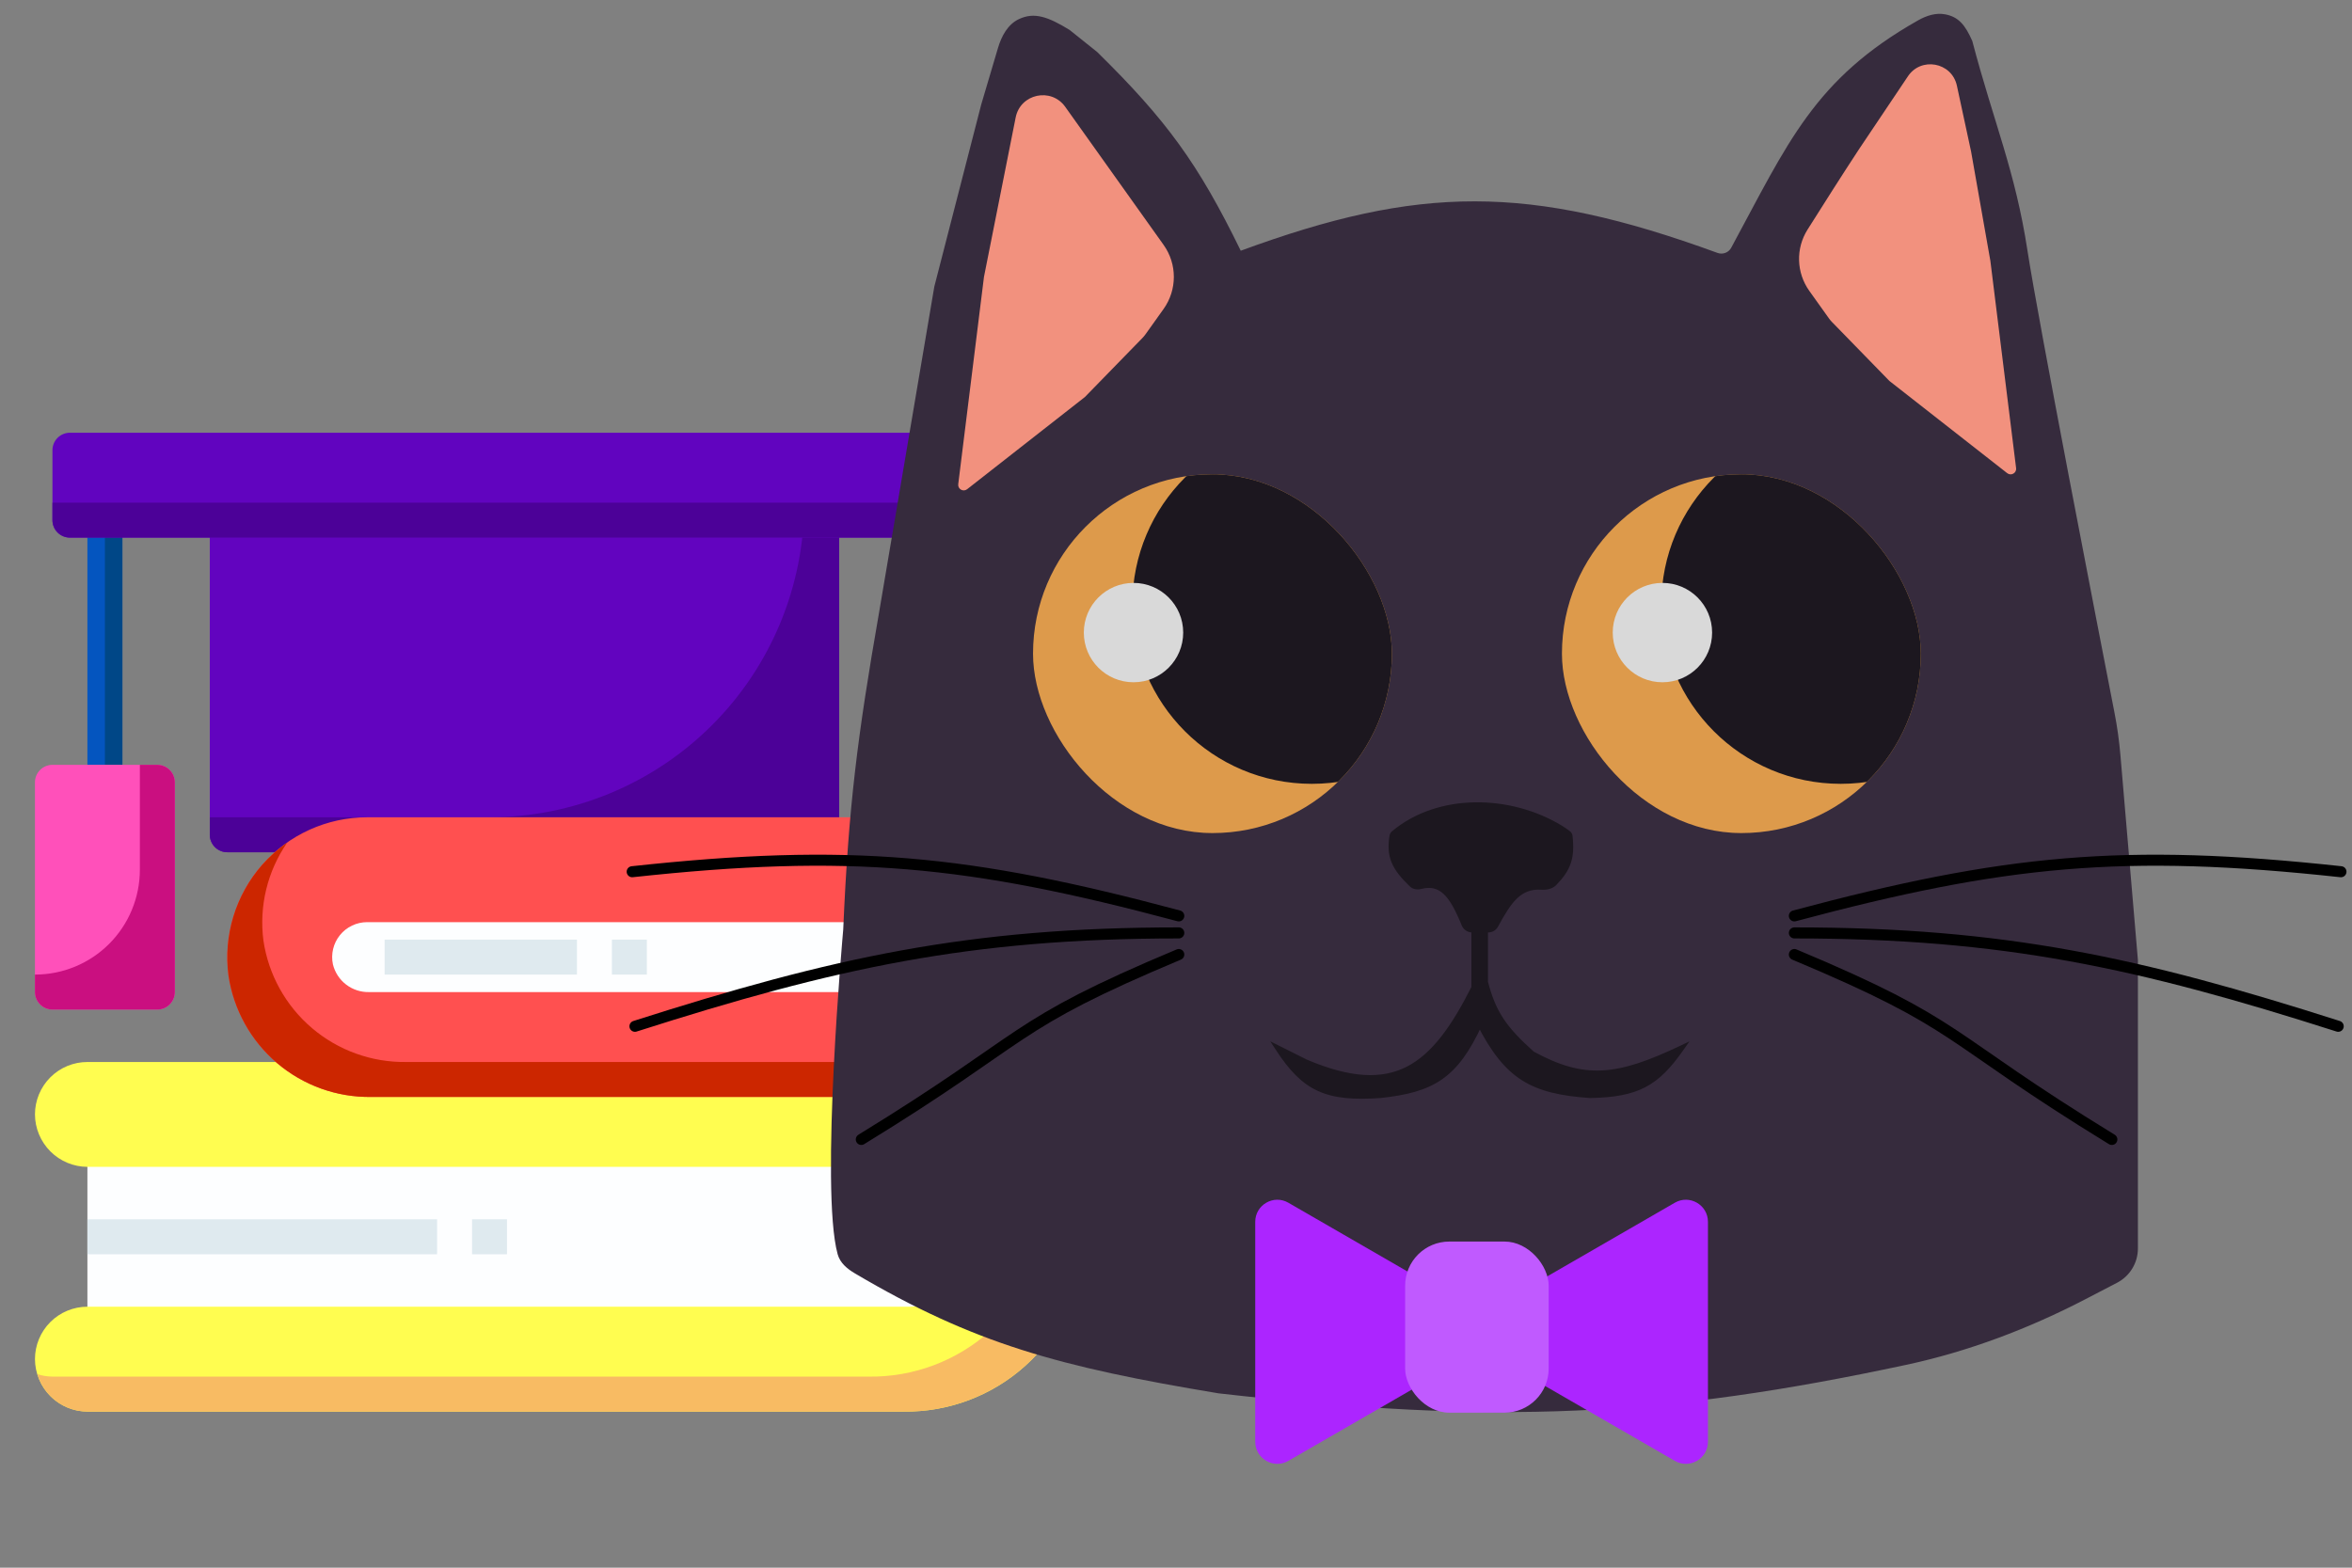 <svg width="213" height="142" viewBox="0 0 213 142" fill="none" xmlns="http://www.w3.org/2000/svg">
<rect x="0" y="0" width="213" height="142" fill="#808080" stroke="none"/>
<path d="M7.916 47.113H11.083V69.279H7.916V47.113Z" fill="#0455BF"/>
<path d="M9.499 47.113H11.083V69.279H9.499V47.113Z" fill="#004787"/>
<path d="M4.75 91.445H14.249C14.669 91.445 15.072 91.278 15.369 90.981C15.666 90.684 15.833 90.281 15.833 89.862V70.862C15.833 70.442 15.666 70.04 15.369 69.743C15.072 69.446 14.669 69.279 14.249 69.279H4.75C4.33 69.279 3.927 69.446 3.63 69.743C3.333 70.04 3.166 70.442 3.166 70.862V89.862C3.166 90.281 3.333 90.684 3.63 90.981C3.927 91.278 4.33 91.445 4.75 91.445Z" fill="#FF50BA"/>
<path d="M3.166 88.278C5.686 88.278 8.102 87.277 9.884 85.496C11.665 83.714 12.666 81.298 12.666 78.778V69.279H14.249C14.669 69.279 15.072 69.446 15.369 69.743C15.666 70.04 15.833 70.442 15.833 70.862V89.862C15.833 90.281 15.666 90.684 15.369 90.981C15.072 91.278 14.669 91.445 14.249 91.445H4.75C4.33 91.445 3.927 91.278 3.63 90.981C3.333 90.684 3.166 90.281 3.166 89.862V88.278Z" fill="#CA0F80"/>
<path d="M20.582 77.195H74.414C74.834 77.195 75.237 77.028 75.534 76.732C75.831 76.435 75.998 76.032 75.998 75.612V47.113C75.998 46.693 75.831 46.29 75.534 45.993C75.237 45.696 74.834 45.529 74.414 45.529H20.582C20.163 45.529 19.76 45.696 19.463 45.993C19.166 46.29 18.999 46.693 18.999 47.113V75.612C18.999 76.032 19.166 76.435 19.463 76.732C19.76 77.028 20.163 77.195 20.582 77.195Z" fill="#6204BF"/>
<path d="M44.332 74.029C51.89 74.029 59.139 71.026 64.484 65.681C69.828 60.337 72.831 53.088 72.831 45.529H74.414C74.834 45.529 75.237 45.696 75.534 45.993C75.831 46.29 75.998 46.693 75.998 47.113V75.612C75.998 76.032 75.831 76.435 75.534 76.732C75.237 77.028 74.834 77.195 74.414 77.195H20.582C20.163 77.195 19.76 77.028 19.463 76.732C19.166 76.435 18.999 76.032 18.999 75.612V74.029H44.332Z" fill="#4C0198"/>
<path d="M6.333 48.696H88.664C89.084 48.696 89.486 48.529 89.783 48.232C90.08 47.935 90.247 47.533 90.247 47.113V40.78C90.247 40.36 90.08 39.957 89.783 39.66C89.486 39.363 89.084 39.196 88.664 39.196H6.333C5.913 39.196 5.51 39.363 5.213 39.66C4.916 39.957 4.75 40.36 4.75 40.78V47.113C4.75 47.533 4.916 47.935 5.213 48.232C5.51 48.529 5.913 48.696 6.333 48.696Z" fill="#6104BF"/>
<path d="M85.497 45.529C85.917 45.529 86.32 45.363 86.617 45.066C86.914 44.769 87.081 44.366 87.081 43.946V39.196H88.664C89.084 39.196 89.486 39.363 89.783 39.66C90.08 39.957 90.247 40.36 90.247 40.78V47.113C90.247 47.533 90.08 47.935 89.783 48.232C89.486 48.529 89.084 48.696 88.664 48.696H6.333C5.913 48.696 5.51 48.529 5.213 48.232C4.916 47.935 4.75 47.533 4.75 47.113V45.529H85.497Z" fill="#4C0198"/>
<path d="M9.499 121.527H82.331C83.658 121.525 84.971 121.246 86.184 120.707C87.397 120.168 88.484 119.381 89.375 118.397C90.266 117.413 90.941 116.253 91.357 114.993C91.774 113.732 91.922 112.399 91.792 111.078C91.488 108.697 90.32 106.512 88.51 104.935C86.701 103.359 84.376 102.503 81.976 102.528H9.499C9.079 102.528 8.677 102.695 8.38 102.991C8.083 103.288 7.916 103.691 7.916 104.111V119.944C7.916 120.364 8.083 120.767 8.38 121.063C8.677 121.36 9.079 121.527 9.499 121.527Z" fill="#FDFEFF"/>
<path d="M33.439 93.028H91.83C92.25 93.028 92.653 92.861 92.95 92.564C93.247 92.267 93.414 91.865 93.414 91.445V81.945C93.414 81.525 93.247 81.123 92.95 80.826C92.653 80.529 92.25 80.362 91.83 80.362H33.249C32.311 80.362 31.385 80.569 30.538 80.971C29.69 81.372 28.942 81.956 28.348 82.681C27.753 83.406 27.328 84.255 27.101 85.165C26.875 86.075 26.853 87.023 27.038 87.943C27.348 89.402 28.157 90.707 29.325 91.635C30.493 92.563 31.947 93.055 33.439 93.028Z" fill="#FDFEFF"/>
<path d="M7.916 127.86H81.824C85.902 127.916 89.849 126.426 92.874 123.691C95.899 120.956 97.778 117.178 98.132 113.115C98.286 110.947 97.988 108.77 97.258 106.722C96.528 104.674 95.38 102.8 93.889 101.218C92.406 99.637 90.617 98.376 88.629 97.512C86.641 96.648 84.498 96.2 82.331 96.195H7.916C6.656 96.195 5.448 96.695 4.557 97.586C3.667 98.477 3.166 99.685 3.166 100.945C3.173 102.202 3.676 103.406 4.565 104.295C5.454 105.185 6.658 105.687 7.916 105.694H81.982C83.596 105.666 85.164 106.231 86.39 107.281C87.615 108.332 88.413 109.795 88.632 111.394C88.722 112.276 88.625 113.166 88.347 114.008C88.068 114.849 87.615 115.622 87.017 116.276C86.424 116.93 85.7 117.453 84.894 117.812C84.087 118.171 83.214 118.358 82.331 118.361H7.916C6.656 118.361 5.448 118.861 4.557 119.752C3.667 120.643 3.166 121.851 3.166 123.111C3.173 124.368 3.676 125.572 4.565 126.461C5.454 127.351 6.658 127.853 7.916 127.86Z" fill="#FFFD50"/>
<path d="M4.75 124.694H78.657C82.735 124.749 86.683 123.26 89.708 120.525C92.733 117.79 94.611 114.011 94.965 109.949C95.233 106.179 94.131 102.44 91.862 99.418C93.977 100.988 95.66 103.067 96.756 105.461C97.852 107.856 98.326 110.489 98.132 113.115C97.778 117.178 95.899 120.956 92.874 123.691C89.85 126.426 85.902 127.916 81.824 127.86H7.916C6.897 127.859 5.906 127.529 5.09 126.918C4.274 126.308 3.677 125.451 3.388 124.474C3.829 124.613 4.287 124.687 4.75 124.694Z" fill="#F8BB63"/>
<path d="M33.629 99.361H91.831C93.09 99.361 94.298 98.861 95.189 97.97C96.08 97.079 96.58 95.871 96.58 94.611C96.573 93.354 96.071 92.15 95.181 91.261C94.292 90.371 93.088 89.869 91.831 89.862H33.439C32.686 89.882 31.949 89.643 31.35 89.186C30.752 88.729 30.328 88.081 30.149 87.349C30.051 86.888 30.058 86.41 30.169 85.952C30.279 85.494 30.491 85.066 30.788 84.7C31.085 84.334 31.46 84.038 31.886 83.836C32.312 83.633 32.777 83.528 33.249 83.528H91.831C93.09 83.528 94.298 83.028 95.189 82.137C96.08 81.246 96.58 80.038 96.58 78.779C96.573 77.521 96.071 76.317 95.181 75.428C94.292 74.538 93.088 74.036 91.831 74.029H33.249C31.446 74.03 29.664 74.416 28.023 75.161C26.381 75.906 24.917 76.993 23.728 78.348C22.539 79.703 21.653 81.297 21.129 83.022C20.605 84.747 20.455 86.564 20.689 88.351C21.143 91.444 22.707 94.265 25.087 96.291C27.468 98.316 30.503 99.408 33.629 99.361Z" fill="#FF5050"/>
<path d="M23.735 78.34C24.409 77.579 25.172 76.902 26.008 76.325C24.219 78.912 23.452 82.071 23.855 85.191C24.311 88.282 25.875 91.102 28.256 93.127C30.636 95.151 33.671 96.241 36.795 96.195H94.997C95.459 96.188 95.917 96.113 96.357 95.972C96.067 96.948 95.47 97.805 94.655 98.416C93.84 99.026 92.849 99.358 91.83 99.361H33.629C30.503 99.408 27.468 98.316 25.087 96.291C22.706 94.265 21.143 91.444 20.689 88.351C20.456 86.562 20.608 84.743 21.133 83.017C21.658 81.291 22.545 79.697 23.735 78.34Z" fill="#CC2600"/>
<path d="M34.832 85.112H52.248V88.278H34.832V85.112Z" fill="#DFEAEF"/>
<path d="M7.916 110.444H39.582V113.611H7.916V110.444Z" fill="#DFEAEF"/>
<path d="M42.748 110.444H45.915V113.611H42.748V110.444Z" fill="#DFEAEF"/>
<path d="M55.415 85.112H58.581V88.278H55.415V85.112Z" fill="#DFEAEF"/>
<path d="M76.363 84.21C76.363 84.21 74.245 107.721 75.858 113.605C76.074 114.396 76.718 114.927 77.424 115.344C88.204 121.713 95.915 123.811 110.363 126.209C135.732 129.096 150.607 128.331 172.556 123.642C178.248 122.426 183.724 120.351 188.889 117.665L191.726 116.19C192.885 115.587 193.612 114.39 193.612 113.084V86.96L192.025 68.372C191.916 67.098 191.742 65.85 191.498 64.595C190.029 57.061 184.571 28.973 183.612 22.71C182.501 15.461 180.564 11.131 178.612 3.711C177.962 2.237 177.36 1.532 176.165 1.3C175.321 1.135 174.46 1.417 173.711 1.84C164.273 7.173 161.915 12.957 156.777 22.448C156.54 22.885 156.01 23.079 155.543 22.909C138.394 16.644 128.492 16.784 112.363 22.71C108.514 14.822 105.647 10.889 99.363 4.711L96.863 2.711C94.923 1.522 93.674 1.07 92.269 1.734C91.254 2.214 90.694 3.281 90.375 4.357L88.863 9.461L84.613 25.961L79.613 55.46C77.649 66.721 76.847 73.018 76.363 84.21Z" fill="#362B3D"/>
<g clip-path="url(#clip0_3102_1800)">
<ellipse cx="157.701" cy="59.21" rx="16.25" ry="16.25" fill="#DD9A4B"/>
<ellipse cx="166.701" cy="54.749" rx="16.25" ry="16.25" fill="#1C171F"/>
<ellipse cx="150.551" cy="57.299" rx="4.5" ry="4.5" fill="#D9D9D9"/>
</g>
<g clip-path="url(#clip1_3102_1800)">
<ellipse cx="109.802" cy="59.21" rx="16.25" ry="16.25" fill="#DD9A4B"/>
<ellipse cx="118.801" cy="54.749" rx="16.25" ry="16.25" fill="#1C171F"/>
<ellipse cx="102.652" cy="57.299" rx="4.5" ry="4.5" fill="#D9D9D9"/>
</g>
<path d="M91.98 10.64C92.407 8.49 95.196 7.892 96.468 9.676L105.377 22.182C106.615 23.919 106.613 26.251 105.374 27.988L103.72 30.305C103.646 30.408 103.564 30.506 103.476 30.597L98.252 35.96L87.584 44.313C87.233 44.588 86.724 44.3 86.779 43.858L89.109 25.085L91.98 10.64Z" fill="#F2917E"/>
<path d="M177.219 7.762C176.757 5.618 173.929 5.111 172.751 6.961L168.333 13.547C166.888 15.746 165.032 18.671 163.688 20.805C162.611 22.515 162.68 24.705 163.854 26.349L165.64 28.852C165.714 28.955 165.796 29.053 165.884 29.144L171.108 34.507L181.776 42.86C182.127 43.135 182.635 42.847 182.581 42.404L180.251 23.632L178.501 13.711L177.219 7.762Z" fill="#F2917E"/>
<path d="M127.675 80.29C126.016 78.7 125.533 77.596 125.837 75.688C125.861 75.54 125.956 75.385 126.071 75.289C130.232 71.813 136.769 71.966 141.411 74.768C141.688 74.935 141.95 75.114 142.189 75.304C142.313 75.402 142.39 75.546 142.408 75.702C142.65 77.741 142.231 78.826 140.945 80.156C140.6 80.512 140.088 80.623 139.592 80.59C137.709 80.466 136.856 81.741 135.661 83.934C135.485 84.257 135.148 84.46 134.78 84.46L133.877 84.46H133.314C132.9 84.46 132.531 84.203 132.374 83.82C131.233 81.016 130.34 80.112 128.712 80.52C128.346 80.612 127.947 80.551 127.675 80.29Z" fill="#1C171F"/>
<path fill-rule="evenodd" clip-rule="evenodd" d="M134.501 83.71C134.501 83.434 134.277 83.21 134.001 83.21C133.725 83.21 133.501 83.434 133.501 83.71V89.463C129.852 96.696 126.317 99.632 118.252 96.21L115.752 94.96C118.152 98.648 120.151 99.54 125.002 99.21C129.659 98.699 131.783 97.546 134.001 92.71C136.489 97.561 138.754 98.84 144.001 99.21C148.276 99.124 150.008 98.166 152.251 94.96C146.466 97.71 143.467 98.036 138.751 95.46C136.212 93.18 135.231 91.772 134.501 88.96H134.501V83.71Z" fill="#1C171F"/>
<path d="M133.501 89.463L133.724 89.576L133.751 89.522V89.463H133.501ZM118.252 96.21L118.14 96.433L118.147 96.437L118.154 96.44L118.252 96.21ZM115.752 94.96L115.864 94.736L115.04 94.325L115.542 95.096L115.752 94.96ZM125.002 99.21L125.019 99.459L125.029 99.458L125.002 99.21ZM134.001 92.71L134.224 92.596L133.989 92.138L133.774 92.606L134.001 92.71ZM144.001 99.21L143.984 99.459L143.995 99.46L144.006 99.46L144.001 99.21ZM152.251 94.96L152.456 95.103L152.999 94.328L152.144 94.734L152.251 94.96ZM138.751 95.46L138.584 95.646L138.606 95.665L138.632 95.679L138.751 95.46ZM134.501 88.96L134.743 88.897L134.695 88.71H134.501V88.96ZM134.501 88.96H134.251V89.21H134.501V88.96ZM134.001 83.46C134.139 83.46 134.251 83.572 134.251 83.71H134.751C134.751 83.296 134.415 82.96 134.001 82.96V83.46ZM133.751 83.71C133.751 83.572 133.863 83.46 134.001 83.46V82.96C133.587 82.96 133.251 83.296 133.251 83.71H133.751ZM133.751 89.463V83.71H133.251V89.463H133.751ZM118.154 96.44C122.218 98.164 125.204 98.313 127.647 97.054C130.072 95.804 131.898 93.196 133.724 89.576L133.278 89.35C131.456 92.963 129.69 95.439 127.418 96.61C125.165 97.771 122.35 97.677 118.349 95.98L118.154 96.44ZM115.64 95.183L118.14 96.433L118.363 95.986L115.864 94.736L115.64 95.183ZM124.985 98.96C122.571 99.125 120.909 98.981 119.561 98.365C118.218 97.751 117.15 96.651 115.961 94.823L115.542 95.096C116.753 96.957 117.885 98.148 119.354 98.819C120.818 99.489 122.582 99.625 125.019 99.459L124.985 98.96ZM133.774 92.606C132.673 95.006 131.611 96.457 130.274 97.376C128.936 98.296 127.292 98.707 124.974 98.961L125.029 99.458C127.369 99.202 129.115 98.78 130.558 97.788C132.002 96.794 133.111 95.25 134.229 92.814L133.774 92.606ZM144.019 98.96C141.408 98.777 139.581 98.368 138.1 97.429C136.622 96.492 135.459 95.005 134.224 92.596L133.779 92.824C135.031 95.266 136.245 96.845 137.833 97.852C139.419 98.858 141.347 99.273 143.984 99.459L144.019 98.96ZM152.046 94.817C150.934 96.407 149.968 97.41 148.773 98.033C147.575 98.658 146.119 98.917 143.996 98.96L144.006 99.46C146.158 99.416 147.705 99.154 149.004 98.477C150.304 97.799 151.326 96.719 152.456 95.103L152.046 94.817ZM138.632 95.679C141.014 96.981 142.989 97.563 145.113 97.457C147.226 97.351 149.459 96.564 152.359 95.186L152.144 94.734C149.258 96.106 147.099 96.857 145.088 96.958C143.086 97.058 141.204 96.515 138.871 95.24L138.632 95.679ZM134.26 89.023C134.629 90.447 135.066 91.529 135.739 92.547C136.411 93.562 137.309 94.501 138.584 95.646L138.918 95.274C137.654 94.139 136.793 93.234 136.156 92.271C135.522 91.312 135.104 90.285 134.743 88.897L134.26 89.023ZM134.501 89.21H134.501V88.71H134.501V89.21ZM134.251 83.71V88.96H134.751V83.71H134.251Z" fill="#1C171F"/>
<path d="M57.252 78.96C76.901 76.831 87.708 77.866 106.752 82.96" stroke="black" stroke-width="1" stroke-linecap="round"/>
<path d="M57.503 92.96C75.502 87.21 87.752 84.502 106.752 84.502" stroke="black" stroke-width="1" stroke-linecap="round"/>
<path d="M78.001 103.209C93.501 93.71 91.251 92.96 106.751 86.46" stroke="black" stroke-width="1" stroke-linecap="round"/>
<path d="M212 78.96C192.351 76.831 181.545 77.866 162.5 82.96" stroke="black" stroke-width="1" stroke-linecap="round"/>
<path d="M211.751 92.96C193.751 87.21 181.501 84.502 162.502 84.502" stroke="black" stroke-width="1" stroke-linecap="round"/>
<path d="M191.251 103.21C175.751 93.71 178.001 92.96 162.501 86.46" stroke="black" stroke-width="1" stroke-linecap="round"/>
<path d="M151.674 108.942C153.007 108.172 154.674 109.134 154.674 110.674L154.674 130.592C154.674 132.131 153.007 133.094 151.674 132.324L134.424 122.365C133.091 121.595 133.091 119.67 134.424 118.901L151.674 108.942Z" fill="#AC25FF"/>
<path d="M116.675 108.942C115.341 108.172 113.675 109.134 113.675 110.674L113.675 130.592C113.675 132.131 115.341 133.094 116.675 132.324L133.924 122.365C135.258 121.595 135.258 119.67 133.924 118.901L116.675 108.942Z" fill="#AC25FF"/>
<rect x="127.251" y="112.459" width="13" height="15.5" rx="4" fill="#C05AFF"/>
<defs>
<clipPath id="clip0_3102_1800">
<rect x="141.451" y="42.96" width="32.5" height="32.499" rx="16.25" fill="white"/>
</clipPath>
<clipPath id="clip1_3102_1800">
<rect x="93.552" y="42.96" width="32.5" height="32.499" rx="16.25" fill="white"/>
</clipPath>
</defs>
</svg>
